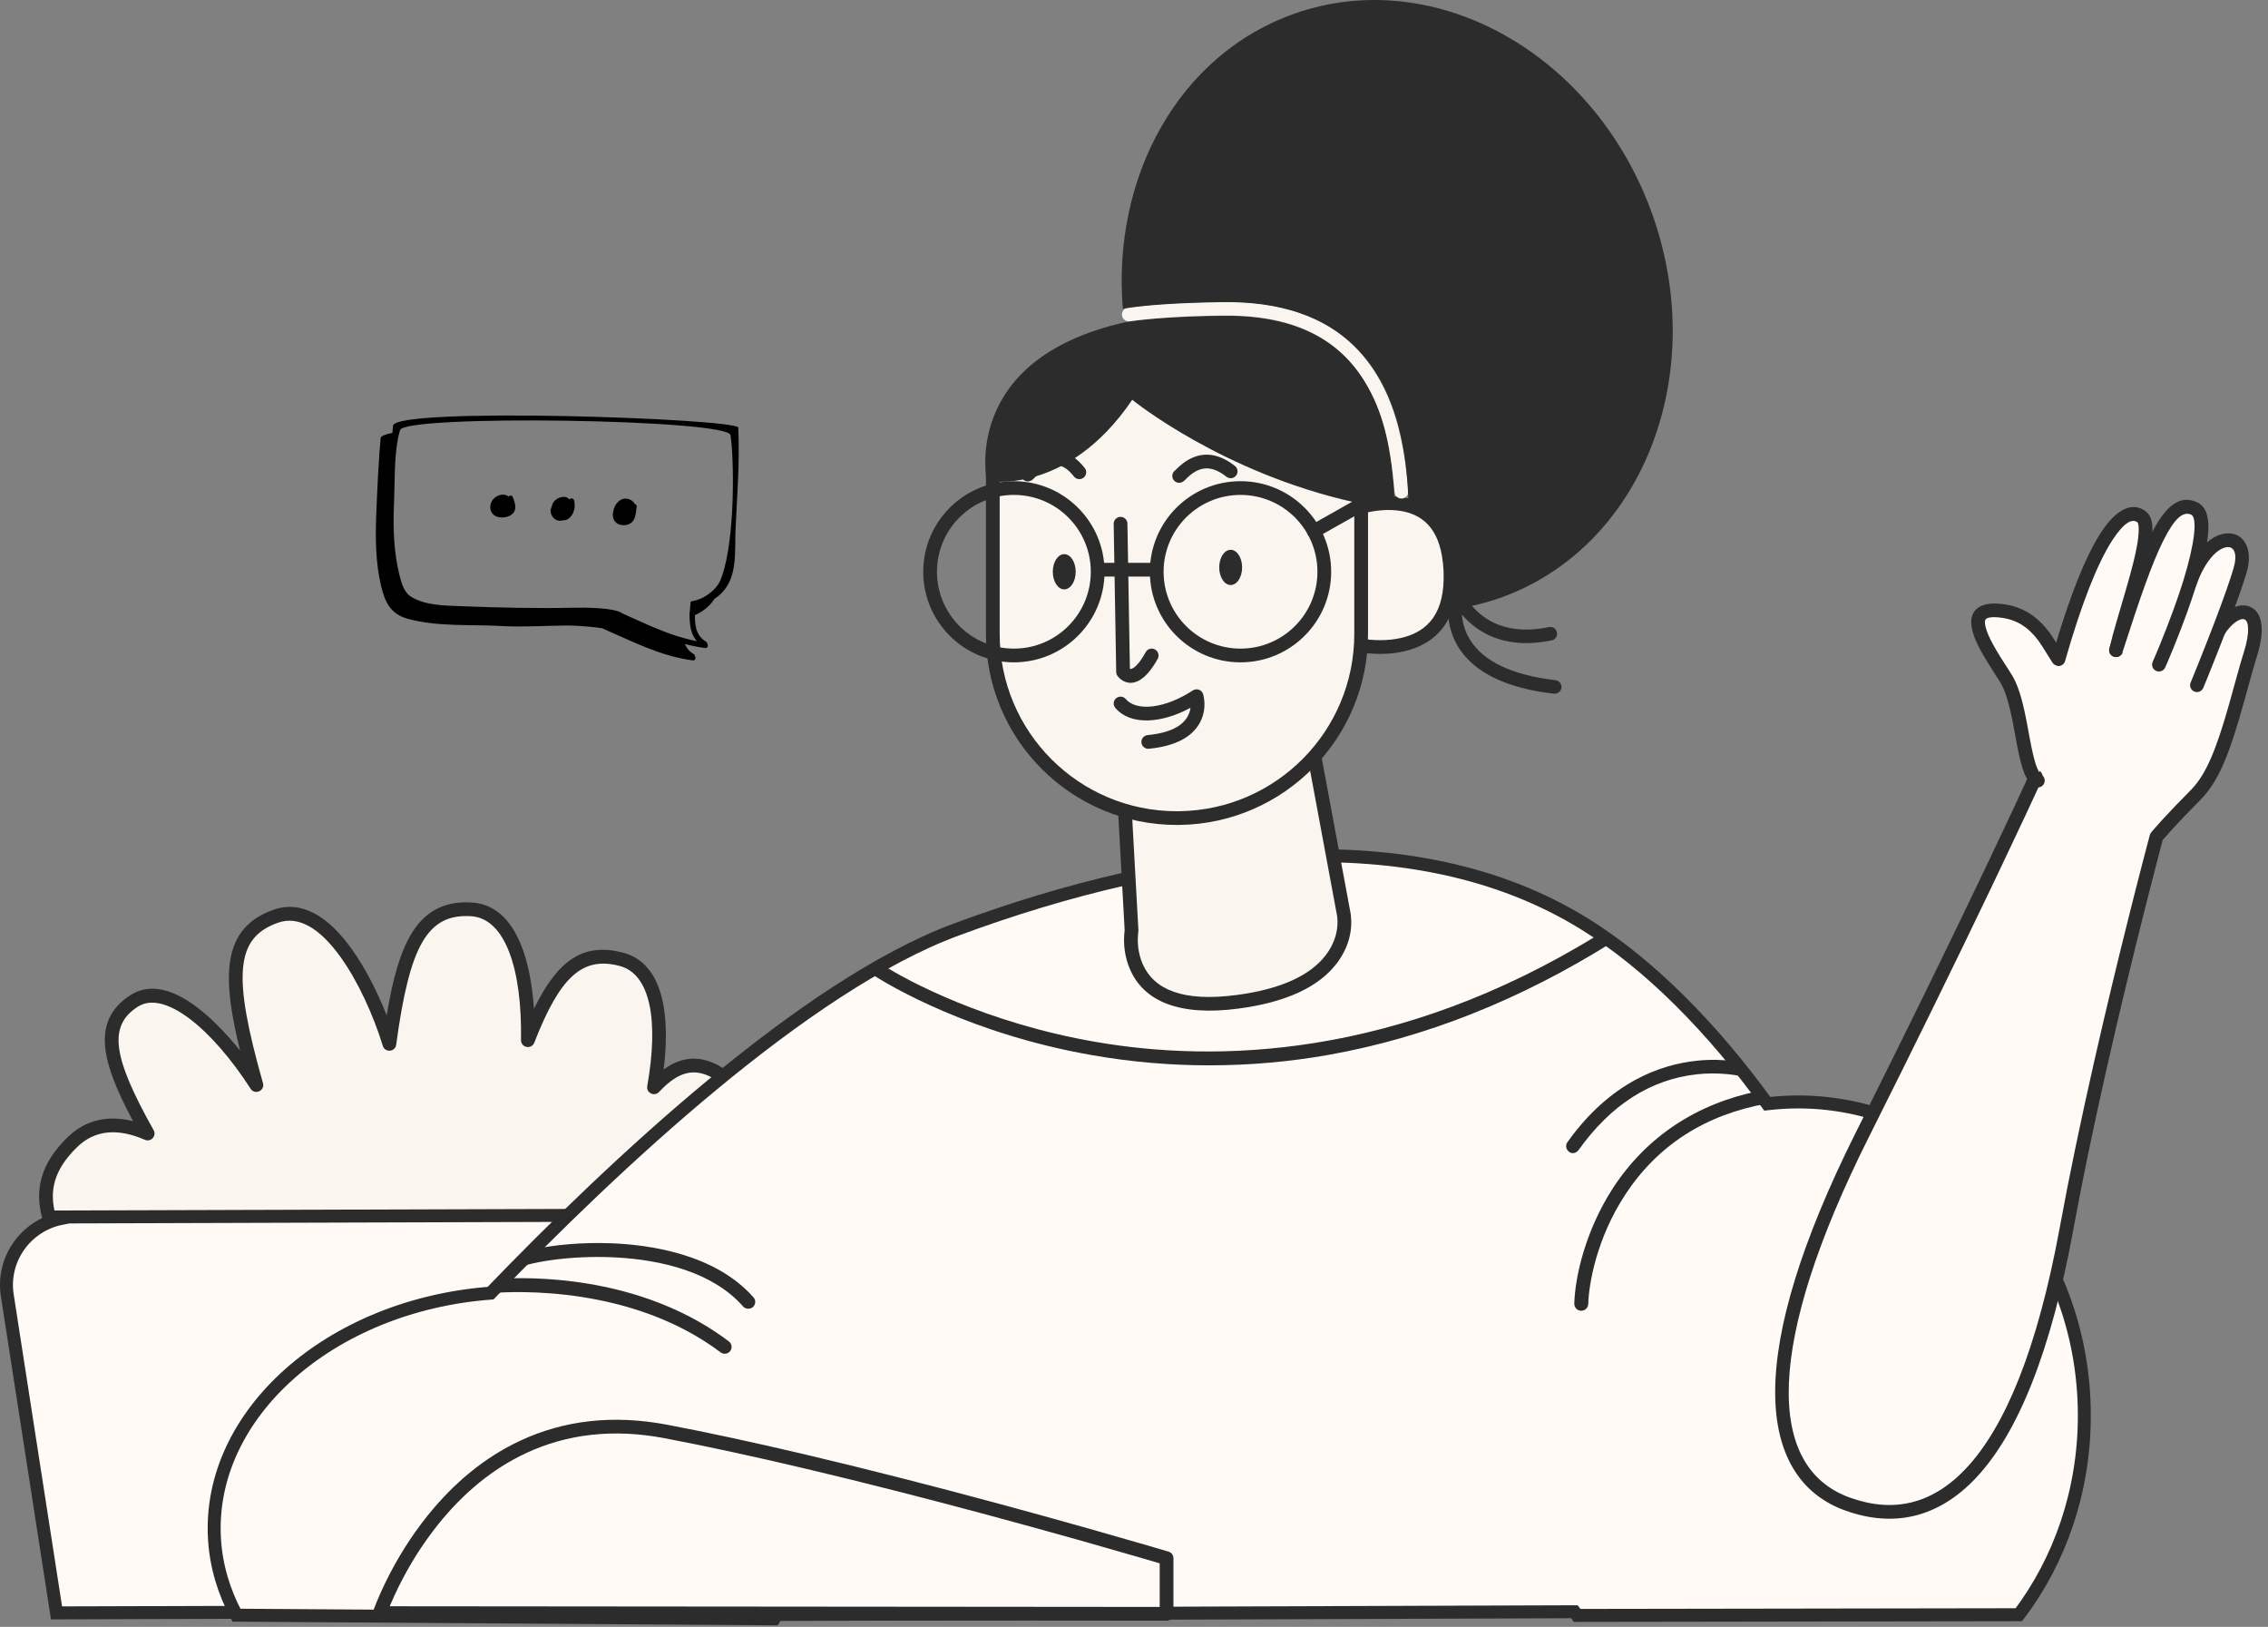 <svg width="350" height="251" viewBox="0 0 350 251" fill="none" xmlns="http://www.w3.org/2000/svg">
<rect x="0" y="0" width="350" height="251" fill="#808080" stroke="none"/>
<path fill-rule="evenodd" clip-rule="evenodd" d="M110.395 165.317C107.004 163.517 104.107 164.364 100.927 167.752C102.376 159.565 102.34 149.649 95.84 147.991C89.163 146.262 85.383 150.426 81.462 160.483C81.603 151.873 79.907 140.757 72.771 140.298C64.752 139.804 62.067 146.403 60.088 161.047C57.58 152.861 50.691 138.499 42.566 141.357C34.617 144.145 35.147 151.802 39.563 167.399C35.218 160.659 26.492 150.637 20.663 154.449C15.116 158.048 16.635 163.941 22.782 174.88C18.719 173.116 14.515 172.939 11.124 176.256C3.528 183.737 7.203 190.83 17.695 203.992C28.223 217.155 103.789 193.865 107.357 187.936C110.96 181.973 116.578 168.634 110.395 165.317Z" fill="#FBF5EF"/>
<path fill-rule="evenodd" clip-rule="evenodd" d="M63.173 144.599C61.714 147.249 60.65 150.919 59.737 156.281L59.673 156.658L59.665 156.637C58.209 152.94 56.334 149.288 54.295 146.444C50.585 141.267 46.478 138.858 42.214 140.358C37.937 141.858 35.767 144.745 35.384 149.326L35.361 149.633C35.161 152.671 35.677 156.456 36.982 161.81L37.053 162.101L36.962 161.988C35.163 159.755 33.235 157.723 31.348 156.153C27.139 152.654 23.248 151.493 20.082 153.563C16.989 155.57 15.773 158.332 16.288 162.056L16.308 162.197C16.712 164.918 18.007 168.206 20.381 172.694L20.535 172.984L20.445 172.961C16.631 172.017 13.184 172.76 10.383 175.5C6.369 179.453 5.195 183.483 6.61 188.292L6.688 188.549C7.954 192.63 10.949 197.229 16.866 204.652C21.963 211.023 40.335 210.117 65.382 204.153C85.926 199.261 106.206 191.905 108.266 188.482C110.47 184.833 112.586 179.998 113.577 175.882C114.915 170.322 114.261 166.189 110.897 164.384L110.767 164.317C107.878 162.83 105.222 163.033 102.562 164.897L102.414 165.002L102.435 164.827C102.863 161.27 102.883 157.987 102.409 155.243C101.643 150.806 99.599 147.857 96.103 146.965L95.892 146.912C90.076 145.49 86.158 148.051 82.528 155.384L82.401 155.642L82.397 155.581C82.174 152.4 81.667 149.457 80.852 147C79.295 142.31 76.656 139.487 72.839 139.242C68.459 138.972 65.38 140.671 63.24 144.478L63.173 144.599ZM72.706 141.355C77.979 141.694 80.582 149.538 80.402 160.466C80.383 161.646 82.02 161.967 82.45 160.867C86.412 150.706 89.866 147.537 95.574 149.016C100.414 150.251 101.665 157.499 99.884 167.568C99.701 168.605 100.98 169.244 101.701 168.476L101.934 168.232C104.754 165.327 107.096 164.765 109.898 166.252C112.147 167.459 112.654 170.659 111.516 175.387C110.58 179.275 108.55 183.914 106.45 187.39C105.768 188.522 100.594 191.033 92.961 193.802C84.859 196.741 74.746 199.747 64.89 202.094C40.843 207.82 22.824 208.709 18.523 203.332L17.812 202.435C12.415 195.597 9.714 191.335 8.644 187.696C7.456 183.66 8.397 180.429 11.868 177.01C14.638 174.301 18.175 174.034 22.36 175.851C23.291 176.255 24.204 175.247 23.707 174.362C17.343 163.037 16.687 158.291 21.24 155.336C25.369 152.637 32.733 158.761 38.672 167.972C39.331 168.995 40.914 168.282 40.583 167.111C35.877 150.491 36.304 144.675 42.917 142.356C46.061 141.25 49.347 143.177 52.572 147.677C55.22 151.371 57.614 156.588 59.075 161.357C59.408 162.443 60.987 162.315 61.139 161.189C63.211 145.848 65.969 140.94 72.706 141.355Z" fill="#2C2C2C"/>
<path fill-rule="evenodd" clip-rule="evenodd" d="M110.996 187.654L111.067 187.442L9.428 187.76L9.499 187.972C4.094 189.03 0.243 194.182 1.126 199.864L8.722 248.843L111.738 248.525L119.333 199.546C120.252 193.9 116.401 188.713 110.996 187.654Z" fill="#FFFAF5" stroke="#2C2C2C" stroke-width="2"/>
<path fill-rule="evenodd" clip-rule="evenodd" d="M277.461 170.011C275.871 170.011 274.282 170.117 272.727 170.293C264.284 158.648 254.604 148.768 244.43 142.487C217.934 126.184 181.546 130.842 147.596 143.404C124.244 152.014 94.675 179.821 75.704 199.512C50.974 201.382 31.968 218.179 33.098 237.41C33.346 241.61 34.547 245.562 36.49 249.196L119.475 249.761C119.616 249.549 119.757 249.302 119.899 249.091L242.981 248.667C243.122 248.844 243.264 249.02 243.405 249.232L311.552 249.126C317.876 240.763 321.656 230.071 321.656 218.39C321.656 191.642 301.873 170.011 277.461 170.011Z" fill="#FFFAF5" stroke="#2C2C2C" stroke-width="2"/>
<path fill-rule="evenodd" clip-rule="evenodd" d="M246.867 144.074C215.531 163.482 187.41 163.906 169.181 160.765C152.294 157.872 140.106 151.379 136.15 148.838C135.478 149.226 134.807 149.614 134.101 150.003C137.351 152.226 150.069 159.565 168.439 162.777C174.445 163.835 180.486 164.365 186.562 164.365C192.745 164.365 198.927 163.835 205.074 162.741C219.947 160.095 234.608 154.272 248.74 145.415C248.104 144.921 247.503 144.498 246.867 144.074Z" fill="#2C2C2C"/>
<path fill-rule="evenodd" clip-rule="evenodd" d="M243.617 177.421C248.598 170.434 254.745 166.517 261.917 165.74C265.237 165.388 268.028 165.846 269.689 166.235C269.018 165.388 268.346 164.541 267.675 163.729C266.05 163.517 264.036 163.412 261.811 163.659C256.405 164.223 248.563 166.834 241.886 176.221C241.532 176.68 241.674 177.35 242.133 177.703C242.31 177.844 242.522 177.915 242.734 177.915C243.087 177.879 243.405 177.738 243.617 177.421Z" fill="#2C2C2C"/>
<path fill-rule="evenodd" clip-rule="evenodd" d="M244.006 202.229C244.606 202.229 245.065 201.77 245.101 201.205C245.171 198.1 246.408 191.042 250.753 184.408C255.77 176.68 263.189 171.952 272.727 170.258C272.268 169.623 271.809 168.988 271.314 168.353C261.776 170.293 254.074 175.41 248.952 183.244C244.677 189.807 243.052 197.006 242.946 201.135C242.946 201.735 243.405 202.229 244.006 202.229Z" fill="#2C2C2C"/>
<path fill-rule="evenodd" clip-rule="evenodd" d="M94.322 191.818C89.835 191.642 85.525 192.065 82.345 192.736C81.285 193.795 80.226 194.853 79.201 195.912C83.123 193.759 105.45 191.077 114.67 201.558C114.882 201.805 115.165 201.911 115.483 201.911C115.73 201.911 115.977 201.84 116.189 201.664C116.613 201.276 116.684 200.605 116.295 200.182C110.325 193.371 99.974 192.03 94.322 191.818Z" fill="#2C2C2C"/>
<path fill-rule="evenodd" clip-rule="evenodd" d="M74.997 199.582C74.997 199.582 75.032 199.582 75.068 199.582C75.032 199.546 74.997 199.582 74.997 199.582C74.997 199.582 74.962 199.582 74.997 199.582Z" fill="#2C2C2C"/>
<path fill-rule="evenodd" clip-rule="evenodd" d="M112.48 206.957C100.009 197.535 84.465 196.971 77.894 197.253C77.152 198.029 76.41 198.77 75.704 199.511C79.484 199.194 97.536 198.347 111.208 208.651C111.385 208.792 111.632 208.863 111.844 208.863C112.162 208.863 112.48 208.721 112.692 208.439C113.045 207.98 112.939 207.31 112.48 206.957Z" fill="#2C2C2C"/>
<path fill-rule="evenodd" clip-rule="evenodd" d="M58.605 248.878C58.605 248.878 70.192 214.649 102.8 220.86C135.408 227.07 180.027 240.409 180.027 240.409V248.984L58.605 248.878Z" fill="#FFFAF5"/>
<path fill-rule="evenodd" clip-rule="evenodd" d="M80.299 222.269C74.756 224.852 70.005 228.834 65.992 233.83C63.412 237.041 61.29 240.478 59.594 243.915C59 245.119 58.501 246.238 58.093 247.245L57.92 247.679C57.867 247.816 57.817 247.946 57.771 248.069L57.634 248.444C57.62 248.483 57.609 248.515 57.601 248.539C57.369 249.225 57.879 249.936 58.604 249.937L180.026 250.043C180.611 250.043 181.087 249.569 181.087 248.984V240.409C181.087 239.941 180.779 239.529 180.331 239.395L178.92 238.977L177.015 238.419C174.358 237.644 171.352 236.78 168.061 235.85C158.657 233.191 148.844 230.533 139.11 228.052C134.217 226.805 129.46 225.633 124.873 224.548L123.586 224.245C116.11 222.492 109.21 221.003 102.999 219.82C94.548 218.21 86.986 219.151 80.299 222.269ZM102.602 221.9C109.134 223.144 116.441 224.73 124.385 226.609C128.959 227.69 133.705 228.86 138.586 230.104C147.789 232.45 157.066 234.955 165.998 237.468L167.484 237.887C170.471 238.731 173.221 239.521 175.689 240.238L178.967 241.199V247.924L60.147 247.821L60.244 247.588C60.596 246.747 61.013 245.829 61.495 244.851C63.127 241.544 65.169 238.237 67.645 235.155C71.468 230.397 75.971 226.623 81.195 224.187C87.479 221.258 94.588 220.374 102.602 221.9Z" fill="#2C2C2C"/>
<path fill-rule="evenodd" clip-rule="evenodd" d="M316.074 122.443C316.074 122.443 313.46 121.137 313.142 118.138C312.824 115.138 314.838 102.082 318.088 100.247C321.374 98.412 336.317 90.331 339.073 90.508C341.829 90.684 342.959 114.644 316.074 122.443Z" fill="#FFFAF5"/>
<path fill-rule="evenodd" clip-rule="evenodd" d="M317.664 101.694C323.246 82.18 327.803 77.804 330.453 79.71C332.855 81.439 327.98 93.86 326.567 100.317" fill="#FFFAF5"/>
<path fill-rule="evenodd" clip-rule="evenodd" d="M324.272 82.088L324.444 81.832C326.703 78.517 329.049 77.396 331.072 78.851C332.265 79.71 332.394 81.484 331.917 84.305L331.847 84.703C331.528 86.448 331.003 88.486 330.144 91.449L328.742 96.23C328.085 98.489 327.866 99.336 327.602 100.544C327.477 101.115 326.912 101.477 326.34 101.352C325.769 101.227 325.406 100.663 325.531 100.092L325.632 99.642C325.859 98.638 326.092 97.758 326.627 95.912L328.04 91.094C328.985 87.847 329.526 85.729 329.827 83.952L329.87 83.684C330.157 81.843 330.067 80.737 329.834 80.569C329.021 79.984 327.783 80.609 326.044 83.251L325.886 83.494C323.654 86.996 321.215 93.132 318.683 101.985C318.522 102.547 317.936 102.872 317.373 102.712C316.81 102.551 316.484 101.965 316.645 101.403L316.827 100.77C319.409 91.861 321.911 85.676 324.272 82.088Z" fill="#2C2C2C"/>
<path fill-rule="evenodd" clip-rule="evenodd" d="M342.288 97.46C345.079 92.907 349.707 93.154 347.304 100.882C344.937 108.434 343.206 118.244 338.79 122.69C334.374 127.136 332.785 129.112 332.785 129.112C332.785 129.112 323.953 162.036 318.936 189.419C311.694 229.012 297.987 236.634 285.198 232.082C272.409 227.565 270.042 209.639 287.494 174.88C304.946 140.087 314.167 119.832 314.167 119.832" fill="#FFFAF5"/>
<path fill-rule="evenodd" clip-rule="evenodd" d="M341.384 96.906C342.968 94.323 345.272 92.873 347.121 93.576C349.156 94.351 349.553 97.112 348.364 101.041L348.107 101.873C347.802 102.88 347.487 103.983 347.07 105.489L346.303 108.274C344.057 116.366 342.394 120.511 339.633 123.344L338.939 124.046C337.495 125.511 336.291 126.776 335.308 127.85L334.918 128.278C334.509 128.73 334.174 129.111 333.907 129.422L333.749 129.608L333.19 131.724L332.689 133.646C332.203 135.519 331.678 137.571 331.12 139.776C329.103 147.756 327.087 156.105 325.204 164.413L324.798 166.218C323.924 170.111 323.103 173.904 322.341 177.571L322.035 179.053C321.38 182.246 320.776 185.319 320.228 188.261L319.979 189.609C316.524 208.498 311.435 221.124 304.918 228.031C299.089 234.209 292.208 235.701 284.845 233.08C277.769 230.58 273.955 224.342 273.946 214.822C273.937 204.913 278.005 191.524 286.294 174.911L287.923 171.658C294.524 158.461 300.352 146.539 305.388 136.012L307.346 131.903C308.556 129.357 309.653 127.029 310.637 124.926L312.185 121.602L313.202 119.394C313.444 118.861 314.073 118.626 314.605 118.868C315.119 119.101 315.357 119.693 315.156 120.213L315.023 120.508L313.921 122.895L312.409 126.14C311.262 128.588 309.966 131.334 308.521 134.366L307.039 137.47C301.709 148.604 295.502 161.28 288.442 175.355C272.411 207.282 272.429 226.449 285.554 231.084C292.144 233.43 298.137 232.131 303.376 226.578C309.497 220.091 314.406 207.997 317.791 189.782L317.893 189.228C318.592 185.417 319.385 181.379 320.266 177.141C321.147 172.897 322.108 168.486 323.137 163.946C324.918 156.082 326.82 148.183 328.728 140.593L329.505 137.523C329.866 136.106 330.211 134.76 330.54 133.492L331.198 130.965L331.761 128.838C331.799 128.696 331.866 128.564 331.958 128.449L332.104 128.273L332.296 128.046C332.575 127.72 332.923 127.325 333.345 126.859L333.88 126.272C334.994 125.061 336.372 123.622 338.038 121.944L338.199 121.779C340.462 119.404 341.997 115.698 343.977 108.716L345.248 104.131C345.6 102.871 345.882 101.898 346.165 100.979L346.292 100.568C347.247 97.498 347.019 95.803 346.366 95.555C345.714 95.307 344.308 96.192 343.192 98.012C342.886 98.511 342.233 98.668 341.734 98.362C341.235 98.057 341.078 97.405 341.384 96.906Z" fill="#2C2C2C"/>
<path fill-rule="evenodd" clip-rule="evenodd" d="M314.485 120.432C311.941 118.703 312.259 108.752 309.397 104.411C305.864 99.012 302.402 93.401 308.938 94.248C314.555 94.954 316.322 99.894 317.629 101.659" fill="#FFFAF5"/>
<path fill-rule="evenodd" clip-rule="evenodd" d="M304.363 97.243C303.629 94.288 305.354 92.716 309.07 93.198C312.19 93.59 314.449 95.132 316.279 97.593L316.364 97.71C317.032 98.644 318.304 100.772 318.471 101.016L318.481 101.029C318.829 101.499 318.73 102.162 318.259 102.51C317.789 102.858 317.125 102.759 316.777 102.289L316.741 102.237C316.439 101.792 315.118 99.582 314.577 98.855C313.066 96.823 311.291 95.611 308.802 95.298C307.503 95.13 306.747 95.249 306.47 95.502C306.306 95.651 306.251 95.998 306.399 96.643L306.421 96.733C306.788 98.211 307.85 100.103 310.164 103.647L310.282 103.829C311.365 105.471 312.031 107.642 312.71 111.115L312.848 111.832L313.262 114.072C313.909 117.488 314.413 119.062 315.048 119.534L315.081 119.557C315.565 119.886 315.69 120.544 315.361 121.028C315.031 121.511 314.372 121.636 313.888 121.307C312.563 120.406 311.993 118.74 311.219 114.673L310.741 112.099L310.673 111.739C310.042 108.473 309.441 106.45 308.568 105.079L307.911 104.069C305.777 100.763 304.782 98.925 304.363 97.243Z" fill="#2C2C2C"/>
<path fill-rule="evenodd" clip-rule="evenodd" d="M339.037 105.716C339.037 105.716 344.019 93.648 345.679 88.037C347.516 81.933 341.086 81.05 337.978 89.837" fill="#FFFAF5"/>
<path fill-rule="evenodd" clip-rule="evenodd" d="M343.614 82.297C346.37 82.118 347.712 84.798 346.729 88.222L346.695 88.338C346.188 90.052 345.356 92.435 344.27 95.331L344.076 95.847C343.926 96.245 343.772 96.65 343.614 97.062C342.925 98.862 342.194 100.724 341.458 102.565L340.854 104.066L340.228 105.605L340.017 106.12C339.794 106.66 339.175 106.918 338.633 106.695C338.112 106.48 337.853 105.897 338.036 105.371L338.889 103.274C338.981 103.044 339.077 102.807 339.175 102.564C339.908 100.739 340.642 98.882 341.338 97.077L341.789 95.9L342.092 95.1C343.224 92.102 344.094 89.633 344.62 87.881L344.664 87.733C345.341 85.484 344.783 84.342 343.752 84.409C342.225 84.508 340.26 86.564 338.977 90.19C338.782 90.741 338.176 91.03 337.624 90.835C337.073 90.64 336.783 90.035 336.978 89.484C338.514 85.145 341.08 82.461 343.614 82.297Z" fill="#2C2C2C"/>
<path fill-rule="evenodd" clip-rule="evenodd" d="M333.173 102.54C333.173 102.54 342.959 80.415 338.578 78.439C334.586 76.639 331.548 84.72 326.531 100.317" fill="#FFFAF5"/>
<path fill-rule="evenodd" clip-rule="evenodd" d="M332.142 82.085C334.268 77.98 336.427 76.308 339.014 77.474C341.675 78.675 341.17 83.257 338.791 90.74C338.387 92.011 337.932 93.338 337.436 94.705C336.796 96.47 336.116 98.225 335.431 99.907L335.174 100.534C334.934 101.116 334.709 101.652 334.504 102.132L334.142 102.968C333.906 103.503 333.28 103.745 332.745 103.509C332.209 103.273 331.967 102.648 332.204 102.113L332.48 101.476L332.709 100.937C332.868 100.563 333.036 100.158 333.214 99.728C333.974 97.884 334.734 95.938 335.443 93.984C335.93 92.642 336.376 91.341 336.771 90.099L336.944 89.547C338.727 83.779 339.128 79.849 338.142 79.404C336.916 78.851 335.608 79.909 333.886 83.33L333.688 83.729C332.102 86.984 330.405 91.735 327.54 100.641C327.361 101.198 326.764 101.504 326.207 101.325C325.65 101.147 325.343 100.55 325.522 99.994L326.138 98.088C328.757 90.024 330.365 85.636 331.941 82.481L332.142 82.085Z" fill="#2C2C2C"/>
<path fill-rule="evenodd" clip-rule="evenodd" d="M173.244 118.633L174.621 143.581C174.621 143.581 172.29 157.061 191.014 154.555C209.667 152.085 207.37 141.04 207.37 141.04L201.612 110.058L173.244 118.633Z" fill="#FBF5EF"/>
<path fill-rule="evenodd" clip-rule="evenodd" d="M201.305 109.044L172.937 117.619C172.469 117.76 172.159 118.203 172.186 118.69L173.558 143.529L173.543 143.642C173.536 143.704 173.528 143.774 173.52 143.851C173.346 145.643 173.548 147.687 174.43 149.655C176.581 154.461 181.942 156.837 191.155 155.604C198.674 154.608 203.565 152.173 206.247 148.685C208.197 146.15 208.726 143.485 208.468 141.224L208.451 141.081C208.439 140.993 208.427 140.92 208.416 140.864L202.654 109.864C202.539 109.244 201.91 108.861 201.305 109.044ZM174.348 119.405L200.786 111.413L206.339 141.288C206.346 141.331 206.354 141.388 206.362 141.464C206.563 143.223 206.141 145.349 204.566 147.396C202.258 150.398 197.877 152.579 190.875 153.506C182.525 154.623 178.097 152.66 176.364 148.791C175.656 147.209 175.489 145.515 175.63 144.056L175.646 143.907C175.654 143.836 175.662 143.787 175.666 143.761L175.677 143.682C175.682 143.629 175.683 143.576 175.68 143.523L174.348 119.405Z" fill="#2C2C2C"/>
<path fill-rule="evenodd" clip-rule="evenodd" d="M208.784 78.58C208.784 78.58 223.268 73.146 223.833 88.214C224.399 103.282 208.784 99.365 208.784 99.365" fill="#FBF5EF"/>
<path fill-rule="evenodd" clip-rule="evenodd" d="M210.186 77.073C212.278 76.579 214.437 76.402 216.487 76.735C221.479 77.548 224.63 81.196 224.892 88.174C225.163 95.389 221.947 99.339 216.542 100.52C214.342 101.001 212.025 100.973 209.835 100.64L209.493 100.586C209.062 100.513 208.733 100.444 208.525 100.391C207.957 100.249 207.613 99.674 207.755 99.107C207.893 98.56 208.433 98.22 208.981 98.325L209.211 98.376L209.32 98.4C209.563 98.45 209.843 98.5 210.154 98.547C212.109 98.844 214.18 98.869 216.089 98.452C220.511 97.485 223.005 94.423 222.774 88.253L222.758 87.895C222.451 82.16 220.052 79.461 216.146 78.825C214.411 78.543 212.517 78.698 210.673 79.133C210.317 79.218 209.987 79.307 209.691 79.396L209.545 79.441C209.437 79.475 209.348 79.504 209.279 79.528L209.156 79.571C208.608 79.777 207.997 79.5 207.791 78.953C207.585 78.405 207.863 77.795 208.411 77.589L208.547 77.54C208.915 77.41 209.476 77.241 210.186 77.073Z" fill="#2C2C2C"/>
<path fill-rule="evenodd" clip-rule="evenodd" d="M181.617 126.219C165.931 126.219 153.213 113.515 153.213 97.847V73.075C153.213 63.054 161.374 54.902 171.407 54.902H196.278C203.873 54.902 210.055 61.078 210.055 68.665V97.812C210.055 113.48 197.337 126.219 181.617 126.219Z" fill="#FBF5EF"/>
<path fill-rule="evenodd" clip-rule="evenodd" d="M196.277 53.844H171.407C160.788 53.844 152.153 62.469 152.153 73.076V97.847C152.153 114.1 165.345 127.277 181.616 127.277L182.096 127.273C198.192 127.013 211.115 113.895 211.115 97.812V68.665C211.115 60.493 204.458 53.844 196.277 53.844ZM171.406 55.961H196.277C203.287 55.961 208.995 61.662 208.995 68.665V97.812C208.995 112.739 197.001 124.914 182.07 125.156L181.608 125.16C166.516 125.16 154.272 112.93 154.272 97.847V73.075C154.272 63.638 161.959 55.961 171.406 55.961Z" fill="#2C2C2C"/>
<path fill-rule="evenodd" clip-rule="evenodd" d="M172.908 79.745C173.472 79.736 173.941 80.168 173.982 80.724L173.985 80.786L174.366 103.188L174.382 103.194C174.459 103.219 174.544 103.214 174.661 103.171L174.713 103.15C175.258 102.917 175.976 102.129 176.8 100.622C177.081 100.109 177.724 99.92 178.238 100.2C178.752 100.481 178.941 101.124 178.66 101.637C176.724 105.179 174.64 106.069 172.976 104.813C172.729 104.626 172.555 104.434 172.444 104.275C172.339 104.124 172.275 103.949 172.259 103.766L172.254 103.688L171.866 80.822C171.856 80.237 172.322 79.755 172.908 79.745Z" fill="#2C2C2C"/>
<path fill-rule="evenodd" clip-rule="evenodd" d="M184.075 106.525C184.666 106.138 185.463 106.427 185.669 107.102L185.694 107.19C185.719 107.287 185.748 107.416 185.776 107.572C185.994 108.813 185.875 110.185 185.165 111.499C183.982 113.689 181.424 115.117 177.305 115.522C176.722 115.579 176.203 115.154 176.146 114.572C176.089 113.99 176.514 113.472 177.097 113.415C180.566 113.074 182.484 112.003 183.3 110.494C183.501 110.122 183.628 109.736 183.695 109.351L183.718 109.201L183.685 109.219C179.079 111.697 174.476 111.862 172.196 109.314L172.12 109.227C171.74 108.782 171.793 108.114 172.238 107.735C172.684 107.355 173.353 107.408 173.732 107.853C175.372 109.773 179.712 109.377 184.075 106.525Z" fill="#2C2C2C"/>
<path fill-rule="evenodd" clip-rule="evenodd" d="M182.559 71.486C184.871 69.729 187.617 69.541 190.578 71.894C191.036 72.258 191.112 72.924 190.748 73.381C190.384 73.839 189.717 73.915 189.259 73.551C187.116 71.848 185.431 71.963 183.842 73.171C183.627 73.334 183.435 73.501 183.228 73.7L182.839 74.084C182.785 74.136 182.738 74.178 182.689 74.219C182.552 74.329 182.433 74.404 182.227 74.455C181.659 74.597 181.084 74.252 180.942 73.685C180.835 73.259 181.003 72.83 181.333 72.582L181.379 72.549L181.611 72.318C181.928 72.004 182.217 71.746 182.559 71.486Z" fill="#2C2C2C"/>
<path fill-rule="evenodd" clip-rule="evenodd" d="M189.919 90.26C190.894 90.26 191.685 89.044 191.685 87.543C191.685 86.043 190.894 84.826 189.919 84.826C188.943 84.826 188.152 86.043 188.152 87.543C188.152 89.044 188.943 90.26 189.919 90.26Z" fill="#2C2C2C"/>
<path fill-rule="evenodd" clip-rule="evenodd" d="M164.235 90.931C165.211 90.931 166.002 89.715 166.002 88.214C166.002 86.714 165.211 85.497 164.235 85.497C163.26 85.497 162.469 86.714 162.469 88.214C162.469 89.715 163.26 90.931 164.235 90.931Z" fill="#2C2C2C"/>
<path fill-rule="evenodd" clip-rule="evenodd" d="M159.309 71.152C161.954 69.044 164.855 68.945 167.403 72.214C167.763 72.675 167.68 73.34 167.218 73.699C166.756 74.059 166.09 73.976 165.731 73.514C164.011 71.308 162.445 71.361 160.631 72.807C160.385 73.003 160.163 73.203 159.918 73.442L159.502 73.857C159.446 73.912 159.399 73.955 159.35 73.996C159.205 74.116 159.092 74.19 158.875 74.244C158.307 74.386 157.732 74.041 157.59 73.474C157.484 73.048 157.651 72.619 157.981 72.371L158.022 72.341L158.295 72.068C158.642 71.721 158.95 71.438 159.309 71.152Z" fill="#2C2C2C"/>
<path fill-rule="evenodd" clip-rule="evenodd" d="M188.717 48.727C181.828 48.833 176.6 49.151 173.491 49.751C148.196 55.503 152.294 74.205 152.294 74.205C152.294 74.205 164.659 76.569 174.727 61.678C174.727 61.678 188.541 72.935 208.996 77.487C209.313 77.416 209.702 77.31 210.055 77.204V78.228C211.257 77.91 213.2 77.557 215.213 77.698C215.001 70.323 213.659 61.008 207.582 55.009C203.272 50.739 196.913 48.622 188.717 48.727Z" fill="#2C2C2C"/>
<path fill-rule="evenodd" clip-rule="evenodd" d="M174.052 47.467C178.082 46.908 184.427 46.54 189.894 46.575C200.813 46.69 208.111 50.709 212.435 57.796C214.138 60.587 215.325 63.762 216.125 67.325C216.715 69.955 217.032 72.365 217.329 75.771C217.38 76.354 216.948 76.867 216.365 76.918C215.782 76.969 215.268 76.537 215.217 75.955L215.16 75.322C214.502 68.212 213.372 63.399 210.625 58.898C206.687 52.444 200.07 48.8 189.877 48.692L189.254 48.69C184.034 48.686 178.116 49.041 174.343 49.564C173.764 49.644 173.228 49.24 173.148 48.661C173.067 48.082 173.472 47.547 174.052 47.467Z" fill="#FBF5EF"/>
<path fill-rule="evenodd" clip-rule="evenodd" d="M255.099 33.377C246.373 8.464 221.643 -5.545 199.846 2.077C181.935 8.323 171.584 27.273 173.279 47.633C176.565 47.069 181.723 46.716 188.718 46.61C197.514 46.504 204.368 48.798 209.102 53.491C215.814 60.125 217.192 70.182 217.368 78.016C220.619 78.898 223.621 81.545 223.869 88.214C223.904 88.885 223.304 94.072 223.445 94.037C223.445 95.695 223.798 97.777 225.035 99.824C227.472 103.741 232.418 106.176 239.766 107.023C239.802 107.023 239.837 107.023 239.908 107.023C240.438 107.023 240.897 106.634 240.967 106.105C241.038 105.54 240.614 105.011 240.049 104.941C233.407 104.164 228.956 102.082 226.872 98.73C226.024 97.389 225.706 96.013 225.6 94.813C227.402 96.93 230.546 99.224 235.527 99.224C236.728 99.224 238.035 99.083 239.448 98.8C240.014 98.695 240.402 98.13 240.261 97.565C240.155 97.001 239.59 96.613 239.024 96.754C232.595 98.095 229.027 95.66 227.154 93.472C228.603 93.154 230.016 92.766 231.429 92.272C253.191 84.615 263.789 58.255 255.099 33.377Z" fill="#2C2C2C"/>
<path fill-rule="evenodd" clip-rule="evenodd" d="M191.438 74.24C183.711 74.24 177.448 80.497 177.448 88.214C177.448 95.932 183.711 102.188 191.438 102.188C199.164 102.188 205.427 95.932 205.427 88.214C205.427 80.497 199.164 74.24 191.438 74.24ZM191.438 76.357C197.993 76.357 203.308 81.666 203.308 88.214C203.308 94.762 197.993 100.071 191.438 100.071C184.882 100.071 179.567 94.762 179.567 88.214C179.567 81.666 184.882 76.357 191.438 76.357Z" fill="#2C2C2C"/>
<path fill-rule="evenodd" clip-rule="evenodd" d="M178.225 86.838C178.81 86.838 179.285 87.312 179.285 87.897C179.285 88.46 178.844 88.921 178.287 88.953L178.225 88.955H169.817C169.232 88.955 168.757 88.481 168.757 87.897C168.757 87.333 169.199 86.872 169.755 86.84L169.817 86.838H178.225Z" fill="#2C2C2C"/>
<path fill-rule="evenodd" clip-rule="evenodd" d="M209.534 76.918C210.044 76.631 210.69 76.81 210.978 77.319C211.256 77.809 211.099 78.426 210.632 78.728L210.577 78.762L203.264 82.89C202.755 83.178 202.108 82.999 201.82 82.49C201.543 81.999 201.699 81.382 202.166 81.081L202.221 81.047L209.534 76.918Z" fill="#2C2C2C"/>
<path fill-rule="evenodd" clip-rule="evenodd" d="M156.463 74.24C148.737 74.24 142.473 80.497 142.473 88.214C142.473 95.932 148.737 102.188 156.463 102.188C164.189 102.188 170.453 95.932 170.453 88.214C170.453 80.497 164.189 74.24 156.463 74.24ZM156.463 76.357C163.019 76.357 168.333 81.666 168.333 88.214C168.333 94.762 163.019 100.071 156.463 100.071C149.907 100.071 144.593 94.762 144.593 88.214C144.593 81.666 149.907 76.357 156.463 76.357Z" fill="#2C2C2C"/>
<g clip-path="url(#clip0)">
<path d="M58.058 79.542C58.175 76.391 58.44 70.676 58.739 67.596C58.768 67.276 59.42 67.011 60.552 66.797C60.582 66.397 60.615 66.027 60.65 65.686C60.936 62.74 113.486 64.562 113.936 65.968C114.164 71.997 113.726 76.592 113.503 81.835C113.364 85.105 113.865 88.976 111.34 91.517C111.016 91.846 110.655 92.136 110.263 92.393C110.031 92.754 109.758 93.104 109.434 93.428C108.815 94.046 108.066 94.534 107.238 94.913C107.234 96.508 107.41 98.098 108.946 98.986C109.085 99.07 109.14 99.193 109.14 99.315C109.333 99.575 109.228 100.029 108.829 99.979C107.76 99.844 106.716 99.626 105.693 99.356C105.942 99.967 106.355 100.502 107.036 100.896C107.179 100.981 107.229 101.098 107.234 101.224C107.423 101.486 107.318 101.94 106.918 101.89C101.923 101.242 97.484 98.91 92.923 96.928C92.742 96.849 89.271 96.491 87.579 96.504C84.154 96.52 80.78 96.777 77.35 96.583C72.599 96.31 67.525 96.743 62.901 95.46C60.242 94.724 59.392 92.864 58.794 90.335C57.97 86.838 57.923 83.11 58.058 79.542ZM61.693 88.917C61.971 90.003 62.392 91.412 63.397 92.043C65.614 93.44 68.703 93.432 71.228 93.529C77.081 93.76 82.883 93.886 88.736 93.76C90.365 93.727 94.791 93.747 96.033 94.618H95.999C98.826 95.88 101.633 97.24 104.574 98.165C104.86 98.258 105.147 98.342 105.437 98.418C106.127 98.62 106.83 98.788 107.54 98.922C106.661 97.934 106.455 96.621 106.417 95.258C106.413 95.077 106.409 94.895 106.409 94.715C106.43 94.53 106.45 94.341 106.464 94.156C106.509 93.71 106.548 93.268 106.581 92.822C106.955 92.729 107.33 92.632 107.7 92.523C108.066 92.414 108.546 92.191 109.043 91.862C109.905 91.303 110.81 90.449 111.218 89.426C111.282 89.262 111.344 89.098 111.404 88.921C113.529 82.862 113.263 70.268 112.725 67.125C112.304 64.668 62.518 63.932 61.743 66.351C61.714 66.439 61.689 66.532 61.664 66.624C61.571 66.94 61.492 67.277 61.42 67.631C60.806 70.702 60.932 74.947 60.806 77.645C60.633 81.385 60.755 85.277 61.693 88.917Z" fill="black"/>
<path d="M97.305 77.119C97.624 77.279 97.832 77.503 97.956 77.76C98.132 77.793 98.277 77.92 98.251 78.154C98.12 79.331 98.07 80.738 96.641 80.99C96.013 81.101 95.306 80.968 94.896 80.448C94.467 79.903 94.532 79.157 94.72 78.533C95.065 77.389 96.126 76.527 97.305 77.119Z" fill="black"/>
<path d="M85.148 78.177C85.25 77.305 86.093 76.674 87.018 76.658C87.404 76.652 87.674 76.814 87.858 77.059C88.051 76.829 88.499 76.821 88.594 77.201C88.856 78.241 88.588 79.432 87.673 80.065C87.435 80.23 87.175 80.29 86.916 80.273C86.725 80.331 86.518 80.358 86.294 80.337C85.322 80.245 84.666 79.097 85.123 78.219C85.131 78.205 85.14 78.191 85.148 78.177Z" fill="black"/>
<path d="M78.481 76.607C78.664 76.413 78.992 76.37 79.122 76.679C79.528 77.646 79.89 78.795 78.828 79.472C78.102 79.936 76.867 80.008 76.185 79.43C75.402 78.766 75.538 77.515 76.255 76.871C76.872 76.318 77.847 76.084 78.481 76.607Z" fill="black"/>
</g>
<defs>
<clipPath id="clip0">
<rect width="56" height="56" fill="white" transform="matrix(-1 0 0 1 114 55)"/>
</clipPath>
</defs>
</svg>
